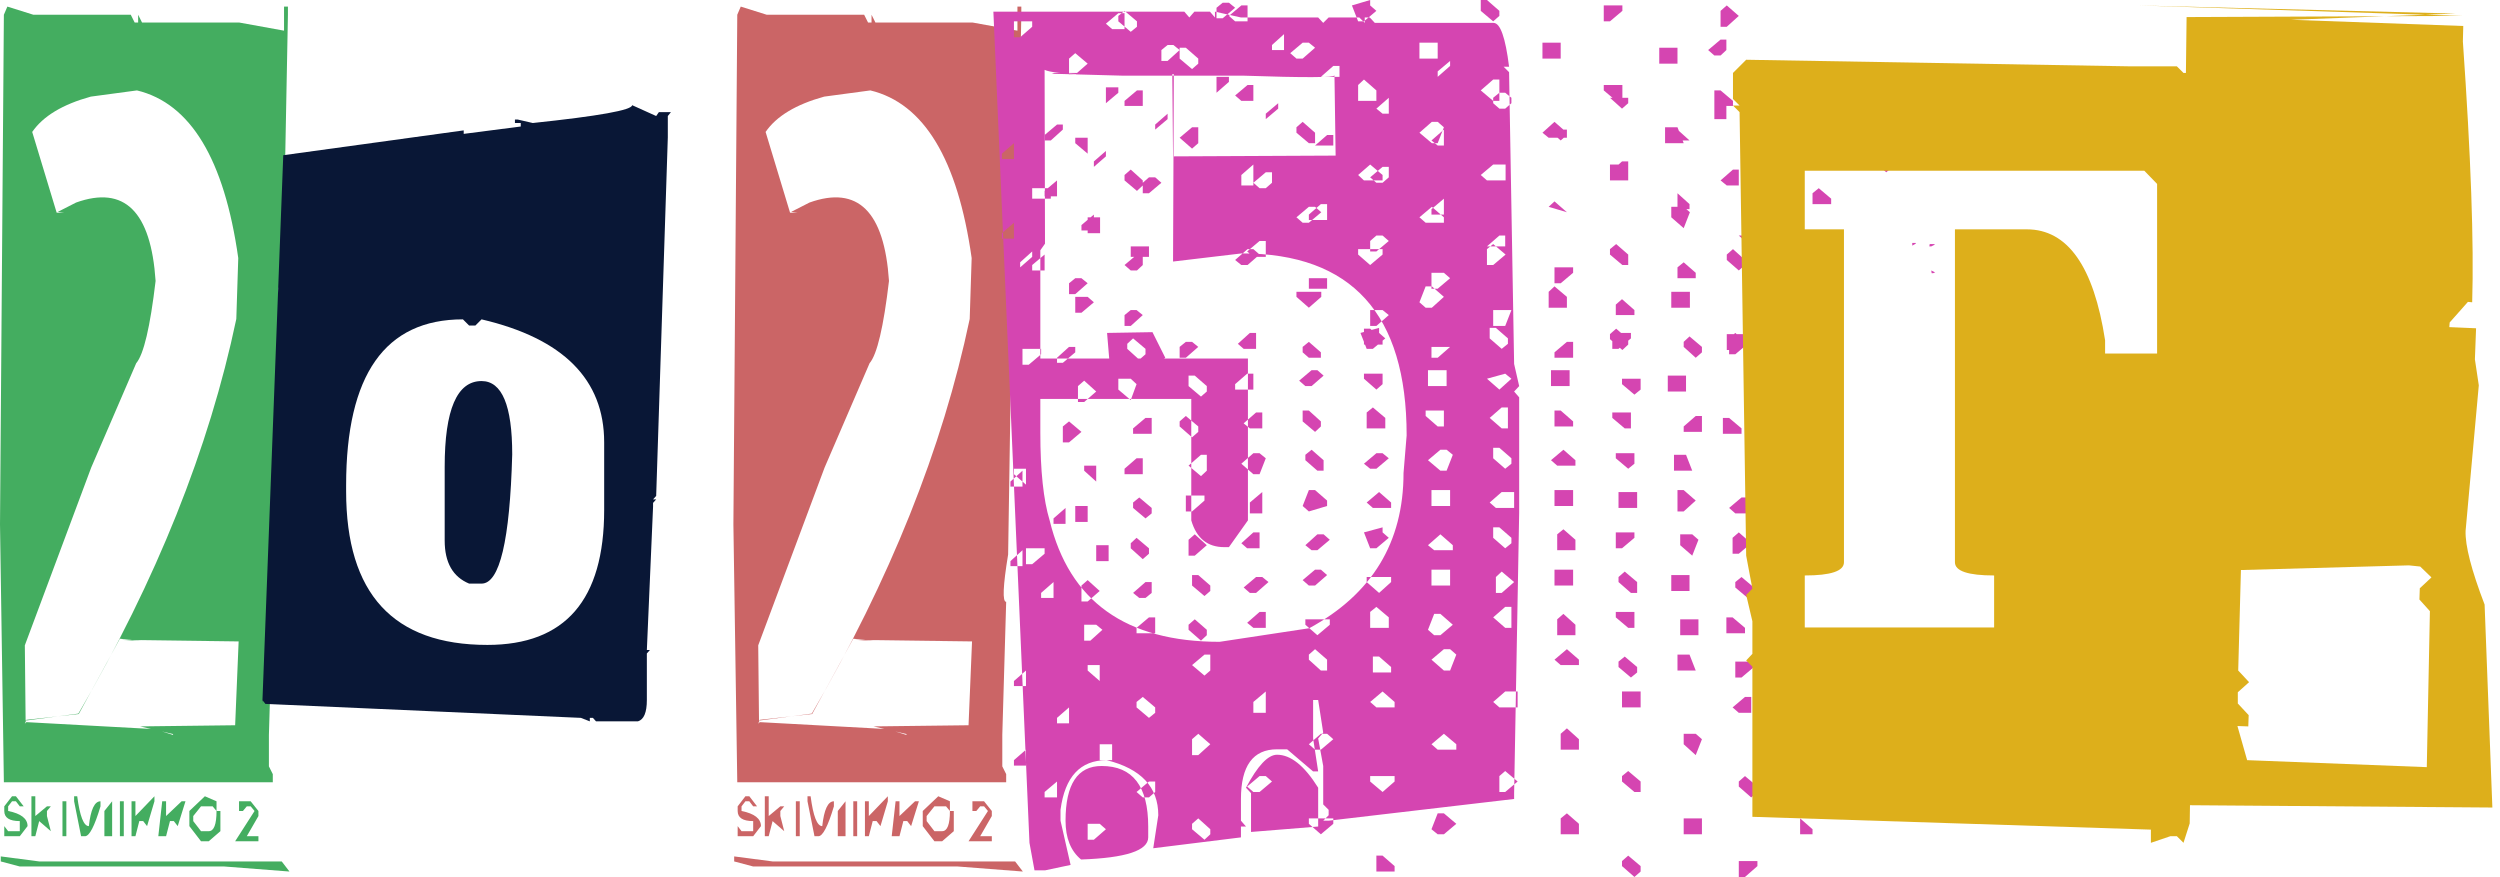 <svg width="151" height="53" viewBox="0 0 151 53" fill="none" xmlns="http://www.w3.org/2000/svg">
<path d="M0.727 48.094H0.961L1.43 48.703H1.195L0.961 48.398H0.727L0.492 48.703V48.984C1.273 49.141 1.664 49.445 1.664 49.898L1.195 50.508H0.258V49.898L0.492 50.203H1.195V49.594C0.57 49.594 0.258 49.391 0.258 48.984V48.703L0.727 48.094ZM1.898 48.094H2.133V49.289L2.836 48.703H3.07L2.836 48.984V49.289L3.07 50.203L2.367 49.594L2.133 50.508H1.898V48.094ZM4.477 48.094H4.664C4.82 49.297 5.055 49.898 5.367 49.898C5.477 48.898 5.711 48.398 6.07 48.398V48.703C5.711 49.906 5.398 50.508 5.133 50.508H4.898L4.477 48.398V48.094ZM9.328 48.094V48.398L8.883 49.898L8.648 49.594H8.414L8.18 50.508H7.945V48.398H8.18V49.289L9.328 48.094ZM12.375 48.094L13.078 48.398V48.984L12.844 48.703H12.141L11.672 49.289V49.594L12.141 50.203H12.609C12.922 50.203 13.078 49.797 13.078 48.984H13.312V50.203L12.609 50.812H12.141L11.438 49.898V48.984L12.375 48.094ZM3.773 48.398H4.008V50.508H3.773V48.398ZM6.773 48.398V50.508H6.305V48.984L6.773 48.398ZM7.242 48.398H7.477V50.508H7.242V48.398ZM9.797 48.398H10.031V49.289L10.969 48.398H11.203L10.734 49.898L10.5 49.594H10.266L10.031 50.508H9.562L9.797 48.398ZM14.438 48.398H15.141L15.609 48.984V49.289L14.906 50.508H15.609V50.812H14.203L15.375 48.984L15.141 48.703H14.906L14.672 48.984H14.438V48.398ZM0.047 51.727L2.367 52.031H17.016L17.484 52.641L13.547 52.336H1.195L0.047 52.031V51.727ZM0.445 0.398L2.016 0.891H7.898L8.133 1.359H8.344V0.891L8.578 1.359H14.438L17.156 1.852V0.398H17.391V0.891L17.156 13.219V16.945H16.477H17.273H17.039L16.805 17.438V19.805L16.594 33.492C16.281 35.398 16.242 36.352 16.477 36.352L16.242 44.391V46.289L16.477 46.758V47.25H0.234L0 31.664L0.234 0.891L0.445 0.398ZM1.945 7.969L3.422 12.844H3.867L3.492 12.797L4.594 12.234C7.516 11.188 9.117 12.766 9.398 16.969C9.07 19.75 8.68 21.406 8.227 21.938L5.508 28.242L1.5 38.977L1.547 43.523L4.734 43.102C9.453 35.023 12.633 27.078 14.273 19.266L14.391 15.586C13.547 9.617 11.508 6.242 8.273 5.461L5.484 5.836C3.781 6.305 2.602 7.016 1.945 7.969ZM1.5 43.711L1.594 43.617L9.328 44.039L10.453 44.391V44.039L10.688 44.391L8.461 43.875L14.203 43.805L14.414 38.742L7.336 38.648L8.555 38.719L7.242 38.578L4.758 43.125L1.594 43.477L1.5 43.711Z" fill="#44AD60"/>
<path d="M38.18 6.352L39.633 7.008L39.797 6.773H40.523L40.336 7.008V8.297L39.633 29.953L39.445 30.164H39.633L39.445 30.375V30.609L39.07 39.258H39.258L39.07 39.469V42.281C39.07 43.031 38.891 43.461 38.531 43.57H36L35.812 43.359H35.625V43.57L35.086 43.359L16.031 42.516L15.844 42.281V42.516L17.109 9.375L28.008 7.875V8.086L31.453 7.641V7.43H31.102V7.219H31.266L32.18 7.43C36.18 7.008 38.18 6.648 38.18 6.352ZM20.906 29.32V29.672C20.906 35.859 23.75 38.953 29.438 38.953C34.141 38.953 36.492 36.234 36.492 30.797V26.719C36.492 22.922 34.023 20.445 29.086 19.289L28.711 19.664H28.336L27.961 19.289C23.258 19.289 20.906 22.633 20.906 29.32ZM29.086 23.016C30.32 23.016 30.938 24.492 30.938 27.445C30.797 32.648 30.18 35.25 29.086 35.25H28.336C27.352 34.844 26.859 33.977 26.859 32.648V28.195C26.859 24.742 27.602 23.016 29.086 23.016Z" fill="#091736"/>
<path d="M45.023 48.094H45.258L45.727 48.703H45.492L45.258 48.398H45.023L44.789 48.703V48.984C45.57 49.141 45.961 49.445 45.961 49.898L45.492 50.508H44.555V49.898L44.789 50.203H45.492V49.594C44.867 49.594 44.555 49.391 44.555 48.984V48.703L45.023 48.094ZM46.195 48.094H46.43V49.289L47.133 48.703H47.367L47.133 48.984V49.289L47.367 50.203L46.664 49.594L46.43 50.508H46.195V48.094ZM48.773 48.094H48.961C49.117 49.297 49.352 49.898 49.664 49.898C49.773 48.898 50.008 48.398 50.367 48.398V48.703C50.008 49.906 49.695 50.508 49.43 50.508H49.195L48.773 48.398V48.094ZM53.625 48.094V48.398L53.18 49.898L52.945 49.594H52.711L52.477 50.508H52.242V48.398H52.477V49.289L53.625 48.094ZM56.672 48.094L57.375 48.398V48.984L57.141 48.703H56.438L55.969 49.289V49.594L56.438 50.203H56.906C57.219 50.203 57.375 49.797 57.375 48.984H57.609V50.203L56.906 50.812H56.438L55.734 49.898V48.984L56.672 48.094ZM48.07 48.398H48.305V50.508H48.07V48.398ZM51.07 48.398V50.508H50.602V48.984L51.07 48.398ZM51.539 48.398H51.773V50.508H51.539V48.398ZM54.094 48.398H54.328V49.289L55.266 48.398H55.5L55.031 49.898L54.797 49.594H54.562L54.328 50.508H53.859L54.094 48.398ZM58.734 48.398H59.438L59.906 48.984V49.289L59.203 50.508H59.906V50.812H58.5L59.672 48.984L59.438 48.703H59.203L58.969 48.984H58.734V48.398ZM44.344 51.727L46.664 52.031H61.312L61.781 52.641L57.844 52.336H45.492L44.344 52.031V51.727ZM44.742 0.398L46.312 0.891H52.195L52.43 1.359H52.641V0.891L52.875 1.359H58.734L61.453 1.852V0.398H61.688V0.891L61.453 13.219V16.945H60.773H61.57H61.336L61.102 17.438V19.805L60.891 33.492C60.578 35.398 60.539 36.352 60.773 36.352L60.539 44.391V46.289L60.773 46.758V47.25H44.531L44.297 31.664L44.531 0.891L44.742 0.398ZM46.242 7.969L47.719 12.844H48.164L47.789 12.797L48.891 12.234C51.812 11.188 53.414 12.766 53.695 16.969C53.367 19.75 52.977 21.406 52.523 21.938L49.805 28.242L45.797 38.977L45.844 43.523L49.031 43.102C53.75 35.023 56.93 27.078 58.57 19.266L58.688 15.586C57.844 9.617 55.805 6.242 52.57 5.461L49.781 5.836C48.078 6.305 46.898 7.016 46.242 7.969ZM45.797 43.711L45.891 43.617L53.625 44.039L54.75 44.391V44.039L54.984 44.391L52.758 43.875L58.5 43.805L58.711 38.742L51.633 38.648L52.852 38.719L51.539 38.578L49.055 43.125L45.891 43.477L45.797 43.711Z" fill="#CB6566"/>
<path d="M67.805 4.57L63.516 4.453L63.68 4.406H70.805L70.852 9.445L80.672 9.398L80.602 4.547C80.633 4.688 78.797 4.695 75.094 4.57H67.805ZM74.953 1.055H79.617L79.922 1.383L80.25 1.055H82.102L82.43 1.383V1.055H82.734L83.039 1.383H90.211C90.617 1.383 90.93 2.266 91.148 4.031H90.82L91.148 4.359L91.453 21.984L91.758 23.32L91.453 23.648L91.758 24V30.961L91.453 47.906V48.258L80.25 49.57H79.922L80.25 49.242V48.914L79.922 48.586V46.266L79.617 44.602L79.922 44.25L79.617 42.281H79.312V44.602L79.617 46.594H79.312L77.742 45.258H77.133C75.68 45.258 74.953 46.258 74.953 48.258V49.57L75.258 49.922H74.953V50.578L69.656 51.234L69.961 49.242C69.961 47.539 68.922 46.43 66.844 45.914C65.25 45.914 64.32 46.914 64.055 48.914V49.57L64.664 52.242L63.117 52.57H62.484L62.18 50.906L60 0.703H71.531L71.836 1.055L72.141 0.703H73.078L73.383 1.055V0.703L74.953 1.055ZM84.961 26.297C84.961 18.969 81.641 15.305 75 15.305L70.852 15.797L70.898 4.477C66.273 4.586 63.672 4.5 63.094 4.219L63.117 14.32V14.719L62.836 15.117V21.656H75.375V31.43L74.227 33.047H73.945C72.93 33.047 72.266 32.508 71.953 31.43V24.094H62.836V26.133C62.836 28.43 63.023 30.195 63.398 31.43C64.586 36.32 68.008 38.766 73.664 38.766L79.078 37.945C82.875 35.883 84.773 32.758 84.773 28.57L84.961 26.297ZM77.133 45.586C77.961 45.586 78.789 46.25 79.617 47.578V49.922L75.562 50.25V47.906L75.258 47.578C75.961 46.25 76.586 45.586 77.133 45.586ZM66.539 46.266C68.414 46.266 69.352 47.484 69.352 49.922V50.578C69.352 51.375 68 51.82 65.297 51.914C64.672 51.398 64.359 50.617 64.359 49.57C64.359 47.367 65.086 46.266 66.539 46.266ZM73.852 0.164L73.477 0.469V1.102H73.852L74.602 0.469L74.227 0.164H73.852ZM66.797 1.43L67.172 1.758H67.922V0.797H67.547L66.797 1.43ZM76.828 2.719V3.023H77.555V2.062L76.828 2.719ZM103.172 3.023L103.547 3.352H103.922L104.273 3.023V2.391H103.922L103.172 3.023ZM70.523 2.719L70.148 3.023V3.68H70.523L71.25 3.023L70.875 2.719H70.523ZM86.836 4.312V4.641L87.586 3.984V3.68L86.836 4.312ZM79.781 4.641H80.906V3.984H80.531L79.781 4.641ZM73.477 4.641V5.602L74.227 4.945V4.641H73.477ZM106.5 5.273L106.875 5.602H107.25L107.625 5.273V4.641H107.25L106.5 5.273ZM66.797 5.273V6.234L67.547 5.602V5.273H66.797ZM90.562 5.602L90.188 5.906V6.234L90.562 6.562H90.914L91.289 6.234V5.906L90.914 5.602H90.562ZM83.133 6.562L83.508 6.867H83.883V5.906L83.133 6.562ZM97.242 5.906L97.969 6.562L98.344 6.234V5.906H97.242ZM76.453 6.867V7.195L77.203 6.562V6.234L76.453 6.867ZM103.547 6.234V7.195H104.273V6.234H103.547ZM69.773 7.523V7.828L70.523 7.195V6.867L69.773 7.523ZM110.227 6.867L109.852 7.195V7.828H110.953V7.523L110.227 6.867ZM63.094 8.156V8.484H63.469L64.195 7.828V7.523H63.844L63.094 8.156ZM86.461 8.484L86.836 8.789H87.211V7.828L86.461 8.484ZM93.516 7.828L94.266 8.484L94.641 8.156V7.828H93.516ZM100.945 7.828V8.484H102.047L101.32 7.828H100.945ZM79.43 8.789H80.531V8.156H80.156L79.43 8.789ZM66.07 9.75V10.078L66.797 9.445V9.117L66.07 9.75ZM113.18 9.445V9.75L113.93 10.406L114.305 10.078V9.445H113.18ZM97.242 10.406H98.344V9.75H97.969L97.242 10.406ZM82.758 10.711L83.133 11.039H83.508L83.883 10.711V10.078H83.508L82.758 10.711ZM75.703 11.039L76.078 11.367H76.453L76.828 11.039V10.406H76.453L75.703 11.039ZM69.398 10.711L69.023 11.039V11.672H69.398L70.148 11.039L69.773 10.711H69.398ZM62.344 11.367V12H63.469V11.367H62.344ZM109.852 11.367L109.477 11.672V12.328H110.602V12L109.852 11.367ZM101.32 11.672V12.633H102.047V12.328L101.32 11.672ZM86.461 12.633V12.961H87.211V12L86.461 12.633ZM79.055 12.961V13.289H80.156V12.328H79.781L79.055 12.961ZM65.32 13.594V13.922H66.07V12.961L65.32 13.594ZM83.133 14.227L82.758 14.555V15.188H83.133L83.883 14.555L83.508 14.227H83.133ZM89.812 14.883H90.914V14.227H90.562L89.812 14.883ZM105.023 14.227L105.773 14.883L106.148 14.555V14.227H105.023ZM75.328 15.188L75.703 15.516H76.453V14.555H76.078L75.328 15.188ZM68.297 14.883V15.516H69.398V14.883H68.297ZM61.617 15.844V16.148L62.344 15.516V15.188L61.617 15.844ZM101.695 15.844L101.32 16.148V16.805H102.422V16.477L101.695 15.844ZM93.891 16.148V17.109H94.266L95.016 16.477V16.148H93.891ZM86.461 16.477V17.438H86.836L87.586 16.805L87.211 16.477H86.461ZM64.945 16.805L64.57 17.109V17.766H64.945L65.695 17.109L65.32 16.805H64.945ZM79.055 16.805V17.438H80.156V16.805H79.055ZM97.969 18.07L97.594 18.398V19.031H98.719V18.727L97.969 18.07ZM105.398 18.398V19.031H106.5V18.398H105.398ZM68.297 18.727L67.922 19.031V19.688H68.297L69.023 19.031L68.648 18.727H68.297ZM82.758 18.727V19.688H83.133L83.883 19.031L83.508 18.727H82.758ZM90.188 18.727V19.688H90.914L91.289 18.727H90.188ZM102.047 20.32L101.695 20.648V20.953L102.422 21.609L102.797 21.281V20.953L102.047 20.32ZM71.625 20.648L71.25 20.953V21.609H71.625L72.375 20.953L72 20.648H71.625ZM79.055 20.648L78.68 20.953V21.281L79.055 21.609H79.781V21.281L79.055 20.648ZM93.891 21.281V21.609H95.016V20.648H94.641L93.891 21.281ZM63.844 21.609V21.914H64.195L64.945 21.281V20.953H64.57L63.844 21.609ZM86.461 20.953V21.609H86.836L87.586 20.953H86.461ZM74.602 23.203V23.531H75.703V22.57H75.328L74.602 23.203ZM82.383 22.57V22.875L83.133 23.531L83.508 23.203V22.57H82.383ZM89.812 22.875L90.562 23.531L91.289 22.875L90.914 22.57L89.812 22.875ZM67.547 22.875V23.531L68.297 24.164L68.648 23.203L68.297 22.875H67.547ZM97.969 22.875V23.203L98.719 23.836L99.094 23.531V22.875H97.969ZM105.773 22.875V23.836H106.875V22.875H105.773ZM78.68 24.797V25.453L79.43 26.086L79.781 25.758V25.453L79.055 24.797H78.68ZM86.109 24.797V25.125L86.836 25.758H87.211V24.797H86.109ZM93.891 24.797V25.758H95.016V25.453L94.266 24.797H93.891ZM71.625 25.125L71.25 25.453V25.758L72 26.414L72.375 26.086V25.758L71.625 25.125ZM101.695 25.758V26.086H102.797V25.125H102.422L101.695 25.758ZM64.57 25.453L64.195 25.758V26.719H64.57L65.32 26.086L64.57 25.453ZM90.188 27.047V27.68L90.914 28.312L91.289 28.008V27.68L90.562 27.047H90.188ZM74.977 28.008L75.703 28.641H76.078L76.453 27.68L76.078 27.375H75.703L74.977 28.008ZM82.383 28.008L82.758 28.312H83.133L83.883 27.68L83.508 27.375H83.133L82.383 28.008ZM97.594 27.375V27.68L98.344 28.312L98.719 28.008V27.375H97.594ZM67.922 28.312V28.641H69.023V27.68H68.648L67.922 28.312ZM105.398 27.68V28.641H105.773L106.5 28.008V27.68H105.398ZM61.242 28.312V28.641L61.969 29.273V28.312H61.242ZM79.055 29.602L78.68 30.562L79.055 30.891L80.156 30.562V30.234L79.43 29.602H79.055ZM86.461 29.602V30.562H87.586V29.602H86.461ZM93.891 29.602V30.562H95.016V29.602H93.891ZM101.32 29.602V30.891H101.695L102.422 30.234L101.695 29.602H101.32ZM71.625 29.93V30.891H72L72.75 30.234V29.93H71.625ZM64.945 30.562V31.523H65.695V30.562H64.945ZM82.383 32.156L82.758 33.117H83.133L83.883 32.484L83.508 32.156V31.852L82.383 32.156ZM90.188 31.852V32.484L90.914 33.117L91.289 32.812V32.484L90.562 31.852H90.188ZM74.977 32.812L75.328 33.117H76.078V32.156H75.703L74.977 32.812ZM97.594 32.156V33.117H97.969L98.719 32.484V32.156H97.594ZM105.023 32.156L104.648 32.484V33.445H105.023L105.773 32.812L105.023 32.156ZM68.648 32.484L68.297 32.812V33.117L69.023 33.773L69.398 33.445V33.117L68.648 32.484ZM61.969 33.117V34.078H62.344L63.094 33.445V33.117H61.969ZM78.68 35.039L79.055 35.367H79.43L80.156 34.734L79.781 34.406H79.43L78.68 35.039ZM86.461 34.406V35.367H87.586V34.406H86.461ZM93.891 34.406V35.367H95.016V34.406H93.891ZM72 34.734V35.367L72.75 36L73.102 35.695V35.367L72.375 34.734H72ZM100.945 34.734V35.695H102.047V34.734H100.945ZM65.695 35.039L65.32 35.367V36.328H65.695L66.422 35.695L65.695 35.039ZM83.133 36.656L82.758 36.961V37.922H83.883V37.289L83.133 36.656ZM90.188 37.289L90.914 37.922H91.289V36.656H90.914L90.188 37.289ZM75.328 37.617L75.703 37.922H76.453V36.961H76.078L75.328 37.617ZM97.594 36.961V37.289L98.344 37.922H98.719V36.961H97.594ZM68.648 37.922V38.25H69.773V37.289H69.398L68.648 37.922ZM104.273 37.289V38.25H105.398V37.922L104.648 37.289H104.273ZM79.43 39.211L79.055 39.539V39.844L79.781 40.5H80.156V39.844L79.43 39.211ZM86.461 39.844L87.211 40.5H87.586L87.961 39.539L87.586 39.211H87.211L86.461 39.844ZM93.891 39.844L94.266 40.172H95.367V39.844L94.641 39.211L93.891 39.844ZM72 40.172L72.75 40.805L73.102 40.5V39.539H72.75L72 40.172ZM101.32 39.539V40.5H102.422L102.047 39.539H101.32ZM107.625 39.844V40.805H108.375V39.844H107.625ZM65.695 40.172V40.5L66.422 41.133V40.172H65.695ZM61.242 41.133V41.438H61.969V40.5L61.242 41.133ZM75.703 42.398V43.055H76.453V41.766L75.703 42.398ZM82.758 42.398L83.133 42.727H84.234V42.398L83.508 41.766L82.758 42.398ZM90.188 42.398L90.562 42.727H91.664V41.766H90.914L90.188 42.398ZM97.969 41.766V42.727H99.094V41.766H97.969ZM69.023 42.094L68.648 42.398V42.727L69.398 43.359L69.773 43.055V42.727L69.023 42.094ZM104.648 42.727L105.023 43.055H105.773V42.094H105.398L104.648 42.727ZM63.844 43.359V43.688H64.57V42.727L63.844 43.359ZM94.641 43.992L94.266 44.32V45.281H95.367V44.648L94.641 43.992ZM72.375 44.32L72 44.648V45.609H72.375L73.102 44.953L72.375 44.32ZM79.055 44.953L79.43 45.281H79.781L80.531 44.648L80.156 44.32H79.781L79.055 44.953ZM86.461 44.953L86.836 45.281H87.961V44.953L87.211 44.32L86.461 44.953ZM101.695 44.32V44.953L102.422 45.609L102.797 44.648L102.422 44.32H101.695ZM108.375 44.648V45.609H109.102V44.648H108.375ZM66.422 44.953V45.914H67.172V44.953H66.422ZM61.242 45.914V46.242H61.969V45.281L61.242 45.914ZM90.914 46.57L90.562 46.875V47.836H90.914L91.664 47.203L90.914 46.57ZM98.344 46.57L97.969 46.875V47.203L98.719 47.836H99.094V47.203L98.344 46.57ZM75.328 47.508L75.703 47.836H76.078L76.828 47.203L76.453 46.875H76.078L75.328 47.508ZM82.758 46.875V47.203L83.508 47.836L84.234 47.203V46.875H82.758ZM105.398 46.875L105.023 47.203V47.508L105.773 48.164L106.148 47.836V47.508L105.398 46.875ZM63.094 47.836V48.164H63.844V47.203L63.094 47.836ZM68.648 47.836L69.023 48.164H69.398L69.773 47.836V47.203H69.398L68.648 47.836ZM86.836 49.125L86.461 50.086L86.836 50.391H87.211L87.961 49.758L87.211 49.125H86.836ZM94.641 49.125L94.266 49.43V50.391H95.367V49.758L94.641 49.125ZM72.375 49.43L72 49.758V50.086L72.75 50.719L73.102 50.391V50.086L72.375 49.43ZM79.055 49.43V49.758L79.781 50.391L80.531 49.758V49.43H79.055ZM101.695 49.43V50.391H102.797V49.43H101.695ZM108.727 49.43V50.391H109.477V50.086L108.727 49.43ZM65.695 49.758V50.719H66.07L66.797 50.086L66.422 49.758H65.695ZM83.133 51.68V52.641H84.234V52.312L83.508 51.68H83.133ZM98.344 51.68L97.969 52.008V52.312L98.719 52.969L99.094 52.641V52.312L98.344 51.68ZM105.023 52.008V52.969H105.398L106.148 52.312V52.008H105.023ZM115.5 14.672H115.711V14.719L115.5 14.836V14.672ZM116.836 14.789L116.648 14.883H116.531L116.555 14.742H116.859L116.836 14.789ZM116.648 16.336L116.883 16.453L116.766 16.5H116.672L116.648 16.336ZM67.406 39.891L70.125 39.844L70.922 41.391L70.266 41.812L67.547 41.859L67.406 39.891ZM82.172 20.109L82.547 21.07H82.922L83.672 20.438L83.297 20.109V19.805L82.172 20.109ZM89.977 19.805V20.438L90.703 21.07L91.078 20.766V20.438L90.352 19.805H89.977ZM74.766 20.766L75.117 21.07H75.867V20.109H75.492L74.766 20.766ZM97.383 20.109V21.07H97.758L98.508 20.438V20.109H97.383ZM104.812 20.109L104.438 20.438V21.398H104.812L105.562 20.766L104.812 20.109ZM68.438 20.438L68.086 20.766V21.07L68.812 21.727L69.188 21.398V21.07L68.438 20.438ZM61.758 21.07V22.031H62.133L62.883 21.398V21.07H61.758ZM78.469 22.992L78.844 23.32H79.219L79.945 22.688L79.57 22.359H79.219L78.469 22.992ZM86.25 22.359V23.32H87.375V22.359H86.25ZM93.68 22.359V23.32H94.805V22.359H93.68ZM71.789 22.688V23.32L72.539 23.953L72.891 23.648V23.32L72.164 22.688H71.789ZM100.734 22.688V23.648H101.836V22.688H100.734ZM65.484 22.992L65.109 23.32V24.281H65.484L66.211 23.648L65.484 22.992ZM82.922 24.609L82.547 24.914V25.875H83.672V25.242L82.922 24.609ZM89.977 25.242L90.703 25.875H91.078V24.609H90.703L89.977 25.242ZM75.117 25.57L75.492 25.875H76.242V24.914H75.867L75.117 25.57ZM97.383 24.914V25.242L98.133 25.875H98.508V24.914H97.383ZM68.438 25.875V26.203H69.562V25.242H69.188L68.438 25.875ZM104.062 25.242V26.203H105.188V25.875L104.438 25.242H104.062ZM79.219 27.164L78.844 27.469V27.797L79.57 28.43H79.945V27.797L79.219 27.164ZM86.25 27.797L87 28.43H87.375L87.75 27.469L87.375 27.164H87L86.25 27.797ZM93.68 27.797L94.055 28.125H95.156V27.797L94.43 27.164L93.68 27.797ZM71.789 28.125L72.539 28.758L72.891 28.43V27.469H72.539L71.789 28.125ZM101.109 27.469V28.43H102.211L101.836 27.469H101.109ZM65.484 28.125V28.43L66.211 29.086V28.125H65.484ZM61.031 29.086V29.391H61.758V28.43L61.031 29.086ZM75.492 30.352V31.008H76.242V29.719L75.492 30.352ZM82.547 30.352L82.922 30.68H84.023V30.352L83.297 29.719L82.547 30.352ZM89.977 30.352L90.352 30.68H91.453V29.719H90.703L89.977 30.352ZM97.758 29.719V30.68H98.883V29.719H97.758ZM68.812 30.047L68.438 30.352V30.68L69.188 31.312L69.562 31.008V30.68L68.812 30.047ZM104.438 30.68L104.812 31.008H105.562V30.047H105.188L104.438 30.68ZM63.633 31.312V31.641H64.359V30.68L63.633 31.312ZM94.43 31.969L94.055 32.273V33.234H95.156V32.602L94.43 31.969ZM72.164 32.273L71.789 32.602V33.562H72.164L72.891 32.93L72.164 32.273ZM78.844 32.93L79.219 33.234H79.57L80.32 32.602L79.945 32.273H79.57L78.844 32.93ZM86.25 32.93L86.625 33.234H87.75V32.93L87 32.273L86.25 32.93ZM101.484 32.273V32.93L102.211 33.562L102.586 32.602L102.211 32.273H101.484ZM66.211 32.93V33.891H66.961V32.93H66.211ZM61.031 33.891V34.195H61.758V33.234L61.031 33.891ZM90.703 34.523L90.352 34.852V35.812H90.703L91.453 35.156L90.703 34.523ZM98.133 34.523L97.758 34.852V35.156L98.508 35.812H98.883V35.156L98.133 34.523ZM75.117 35.484L75.492 35.812H75.867L76.617 35.156L76.242 34.852H75.867L75.117 35.484ZM82.547 34.852V35.156L83.297 35.812L84.023 35.156V34.852H82.547ZM105.188 34.852L104.812 35.156V35.484L105.562 36.117L105.938 35.812V35.484L105.188 34.852ZM62.883 35.812V36.117H63.633V35.156L62.883 35.812ZM68.438 35.812L68.812 36.117H69.188L69.562 35.812V35.156H69.188L68.438 35.812ZM86.625 37.078L86.25 38.039L86.625 38.367H87L87.75 37.734L87 37.078H86.625ZM94.43 37.078L94.055 37.406V38.367H95.156V37.734L94.43 37.078ZM72.164 37.406L71.789 37.734V38.039L72.539 38.695L72.891 38.367V38.039L72.164 37.406ZM78.844 37.406V37.734L79.57 38.367L80.32 37.734V37.406H78.844ZM101.484 37.406V38.367H102.586V37.406H101.484ZM65.484 37.734V38.695H65.859L66.586 38.039L66.211 37.734H65.484ZM82.922 39.656V40.617H84.023V40.289L83.297 39.656H82.922ZM98.133 39.656L97.758 39.961V40.289L98.508 40.922L98.883 40.617V40.289L98.133 39.656ZM104.812 39.961V40.922H105.188L105.938 40.289V39.961H104.812ZM66.867 20.109L69.609 20.062L70.383 21.609L69.75 22.008L67.031 22.078L66.867 20.109ZM81.656 0.328L82.031 1.289H82.383L83.133 0.656L82.758 0.328V0L81.656 0.328ZM89.438 0V0.656L90.188 1.289L90.562 0.961V0.656L89.812 0H89.438ZM74.227 0.961L74.602 1.289H75.352V0.328H74.977L74.227 0.961ZM96.867 0.328V1.289H97.242L97.992 0.656V0.328H96.867ZM104.297 0.328L103.922 0.656V1.617H104.297L105.023 0.961L104.297 0.328ZM67.922 0.656L67.547 0.961V1.289L68.297 1.922L68.672 1.617V1.289L67.922 0.656ZM61.242 1.289V2.25H61.617L62.344 1.617V1.289H61.242ZM77.93 3.211L78.305 3.539H78.68L79.43 2.883L79.055 2.578H78.68L77.93 3.211ZM85.734 2.578V3.539H86.836V2.578H85.734ZM93.164 2.578V3.539H94.266V2.578H93.164ZM71.25 2.883V3.539L72 4.172L72.375 3.844V3.539L71.625 2.883H71.25ZM100.219 2.883V3.844H101.32V2.883H100.219ZM64.945 3.211L64.57 3.539V4.5H64.945L65.695 3.844L64.945 3.211ZM82.383 4.805L82.031 5.133V6.094H83.133V5.461L82.383 4.805ZM89.438 5.461L90.188 6.094H90.562V4.805H90.188L89.438 5.461ZM74.602 5.766L74.977 6.094H75.703V5.133H75.352L74.602 5.766ZM96.867 5.133V5.461L97.617 6.094H97.992V5.133H96.867ZM67.922 6.094V6.398H69.023V5.461H68.672L67.922 6.094ZM103.547 5.461V6.398H104.672V6.094L103.922 5.461H103.547ZM78.68 7.359L78.305 7.688V8.016L79.055 8.648H79.43V8.016L78.68 7.359ZM85.734 8.016L86.484 8.648H86.836L87.211 7.688L86.836 7.359H86.484L85.734 8.016ZM93.164 8.016L93.539 8.32H94.641V8.016L93.891 7.359L93.164 8.016ZM71.25 8.32L72 8.977L72.375 8.648V7.688H72L71.25 8.32ZM100.57 7.688V8.648H101.695L101.32 7.688H100.57ZM64.945 8.32V8.648L65.695 9.281V8.32H64.945ZM60.516 9.281V9.609H61.242V8.648L60.516 9.281ZM74.977 10.57V11.203H75.703V9.938L74.977 10.57ZM82.031 10.57L82.383 10.898H83.508V10.57L82.758 9.938L82.031 10.57ZM89.438 10.57L89.812 10.898H90.938V9.938H90.188L89.438 10.57ZM97.242 9.938V10.898H98.344V9.938H97.242ZM68.297 10.242L67.922 10.57V10.898L68.672 11.531L69.023 11.203V10.898L68.297 10.242ZM103.922 10.898L104.297 11.203H105.023V10.242H104.672L103.922 10.898ZM63.094 11.531V11.859H63.844V10.898L63.094 11.531ZM93.891 12.164L93.539 12.492L94.641 12.82L93.891 12.164ZM78.305 13.125L78.68 13.453H79.055L79.805 12.82L79.43 12.492H79.055L78.305 13.125ZM85.734 13.125L86.109 13.453H87.211V13.125L86.484 12.492L85.734 13.125ZM100.945 12.492V13.125L101.695 13.781L102.07 12.82L101.695 12.492H100.945ZM65.695 13.125V14.086H66.445V13.125H65.695ZM60.516 14.086V14.414H61.242V13.453L60.516 14.086ZM90.188 14.742L89.812 15.047V16.008H90.188L90.938 15.375L90.188 14.742ZM97.617 14.742L97.242 15.047V15.375L97.992 16.008H98.344V15.375L97.617 14.742ZM74.602 15.703L74.977 16.008H75.352L76.078 15.375L75.703 15.047H75.352L74.602 15.703ZM82.031 15.047V15.375L82.758 16.008L83.508 15.375V15.047H82.031ZM104.672 15.047L104.297 15.375V15.703L105.023 16.336L105.398 16.008V15.703L104.672 15.047ZM62.344 16.008V16.336H63.094V15.375L62.344 16.008ZM67.922 16.008L68.297 16.336H68.672L69.023 16.008V15.375H68.672L67.922 16.008ZM86.109 17.297L85.734 18.258L86.109 18.586H86.484L87.211 17.93L86.484 17.297H86.109ZM93.891 17.297L93.539 17.625V18.586H94.641V17.93L93.891 17.297ZM78.305 17.625V17.93L79.055 18.586L79.805 17.93V17.625H78.305ZM100.945 17.625V18.586H102.07V17.625H100.945ZM64.945 17.93V18.891H65.32L66.07 18.258L65.695 17.93H64.945ZM82.383 19.852V20.812H83.508V20.484L82.758 19.852H82.383ZM97.617 19.852L97.242 20.18V20.484L97.992 21.141L98.344 20.812V20.484L97.617 19.852ZM104.297 20.18V21.141H104.672L105.398 20.484V20.18H104.297Z" fill="#D545B1"/>
<path d="M105.469 3.609L128.719 4.008H131.484L131.883 4.406H132.258L132.656 16.219V23.719L132.258 49.734L131.883 50.906L131.484 50.508H131.086L129.914 50.906V50.109L105.844 49.336V40.266L105.469 39.891L105.844 39.492V37.523L105.469 35.93L105.844 35.555L105.469 33.562L105.07 6.773L104.672 6.375H105.07L104.672 5.977V4.406L105.469 3.609ZM109.008 10.312V13.852H111.375V33.961C111.375 34.492 110.586 34.758 109.008 34.758V37.898H120.445V34.758C118.867 34.758 118.078 34.492 118.078 33.961V13.852H122.414C124.883 13.852 126.461 16.086 127.148 20.555V21.352H130.289V11.109L129.516 10.312H109.008Z" fill="#DDAF1B"/>
<path d="M129.141 0.328L148.312 0.82L138.375 1.195L148.781 1.57L148.758 2.508C149.242 9.445 149.43 14.695 149.32 18.258L149.062 18.234L147.961 19.477L147.938 19.758L149.555 19.828L149.484 21.703L149.719 23.273L148.922 32.062C148.891 32.953 149.273 34.438 150.07 36.516L150.539 48.773H150.281L132 48.633L131.742 48.305L132 40.148L131.742 39.82L132.023 38.906L131.883 16.43L132.07 1.031L148.711 0.961L129.141 0.328ZM135.352 34.43L135.188 40.5L135.844 41.203L135.164 41.812V42.492L135.82 43.195L135.797 43.875L135.141 43.852L135.727 45.914L146.578 46.336L146.766 36.914L146.133 36.211L146.156 35.531L146.859 34.875L146.18 34.219L145.5 34.148L135.352 34.43Z" fill="#DDAF1B"/>
</svg>
